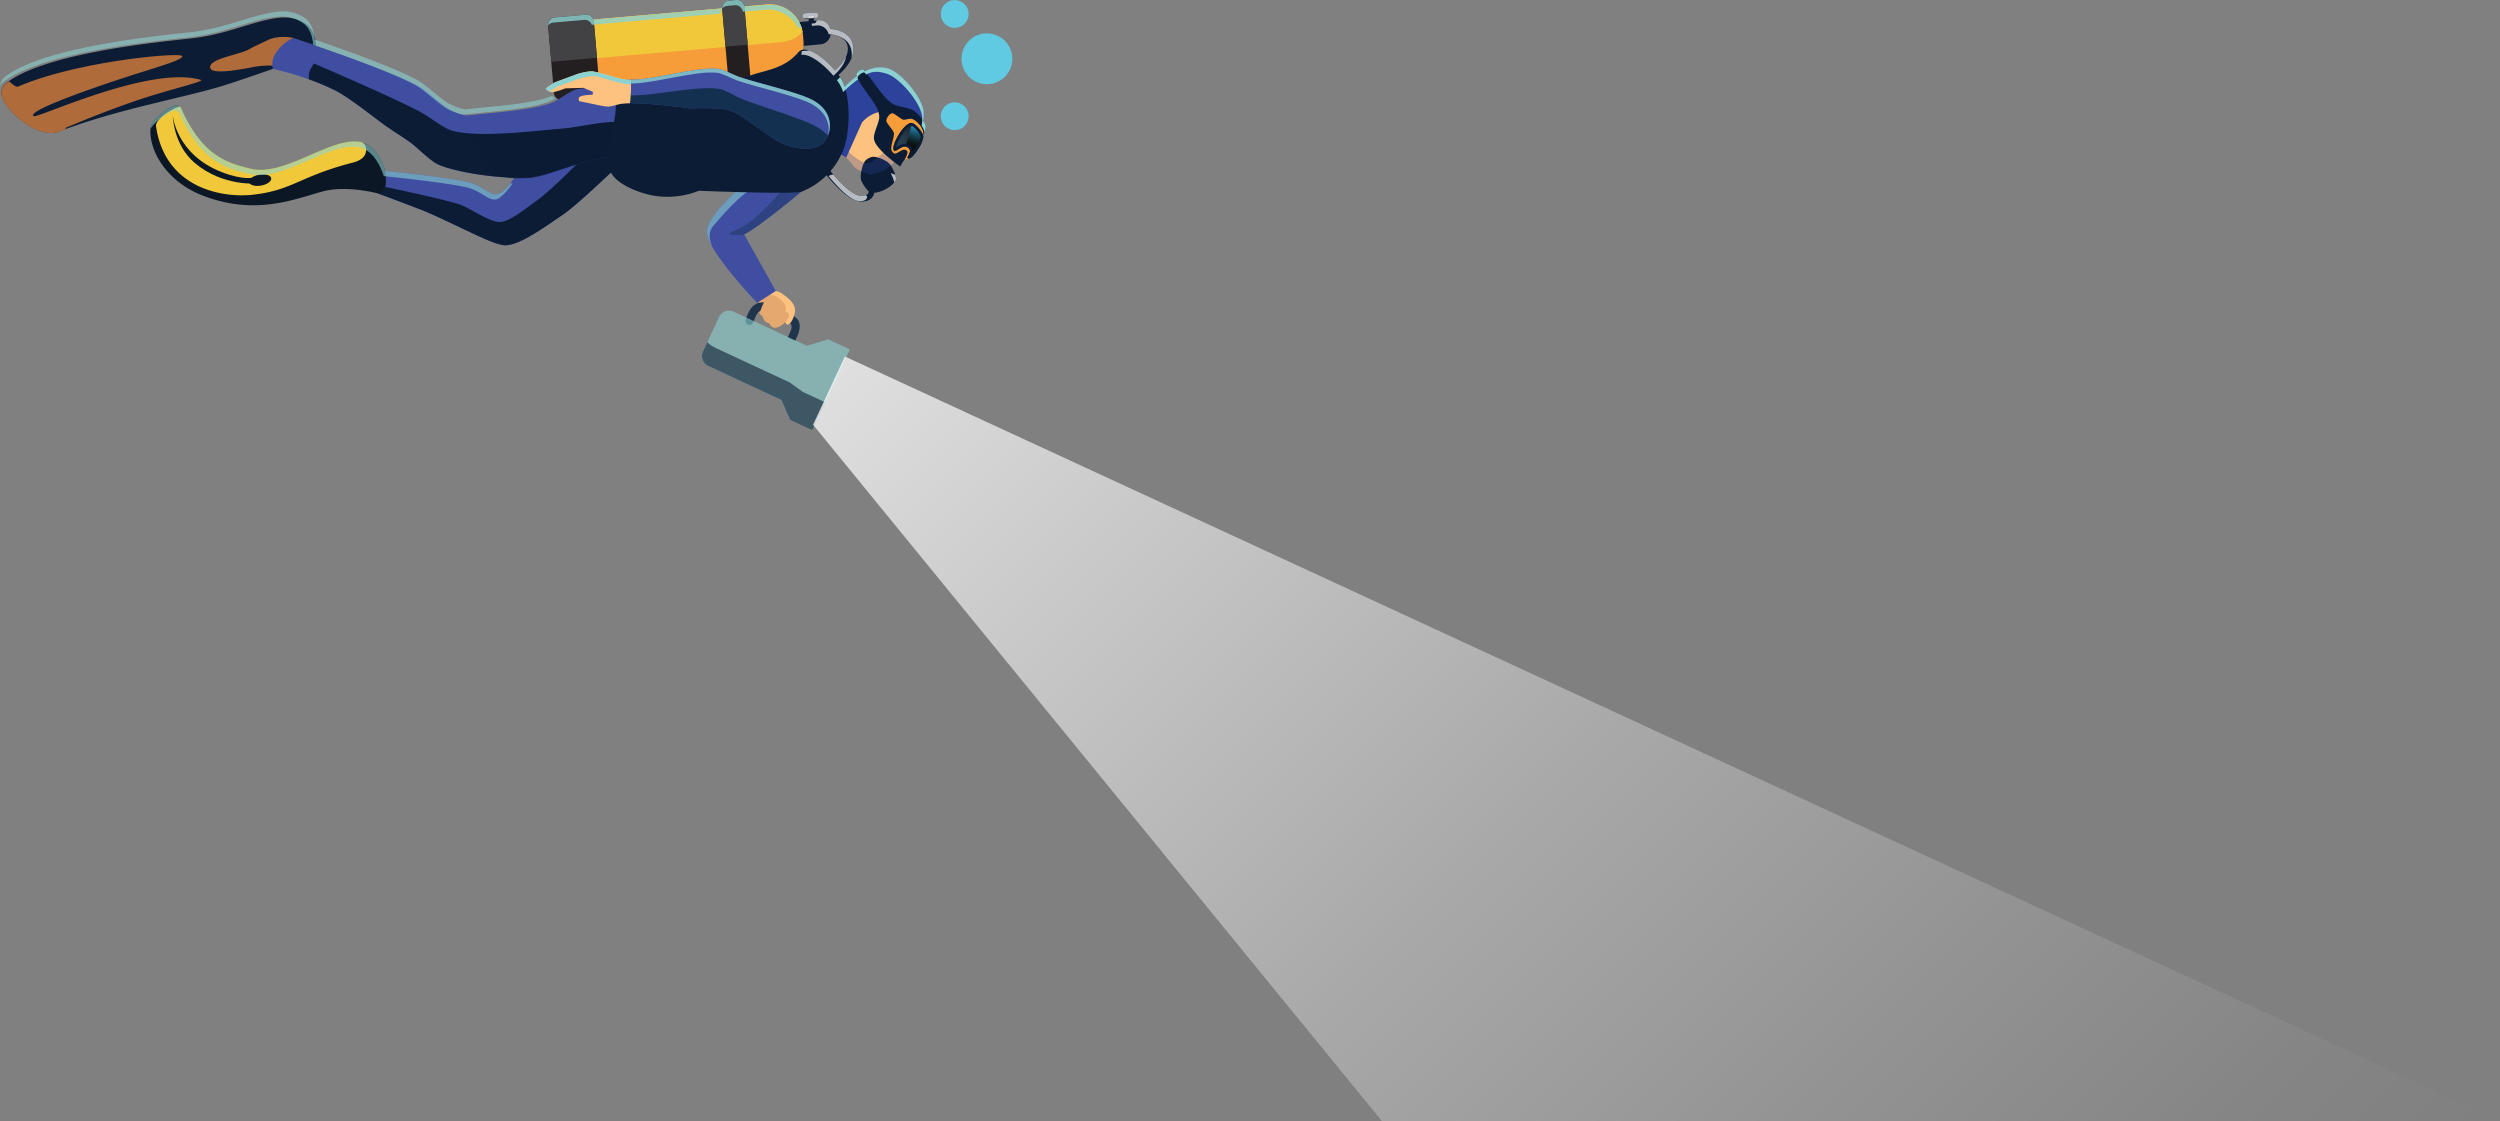 <svg xmlns="http://www.w3.org/2000/svg" viewBox="0 0 1935.09 867.71"><rect x="0" y="0" width="1935.09" height="867.71" fill="#808080" stroke="none"/><defs><style>.cls-1{isolation:isolate;}.cls-2{fill:#60cae3;}.cls-3{fill:#20344c;}.cls-4{fill:#fdc27f;}.cls-5{fill:#e5a86e;}.cls-6{fill:#3f4ea1;}.cls-21,.cls-7{fill:#143051;}.cls-7{opacity:0.4;}.cls-25,.cls-26,.cls-8{fill:#8cd2d0;}.cls-17,.cls-19,.cls-8{opacity:0.6;}.cls-19,.cls-9{fill:#0c1c34;}.cls-10,.cls-11{fill:#2c429b;}.cls-11{opacity:0.3;mix-blend-mode:multiply;}.cls-12{fill:#f69d3a;}.cls-13{fill:url(#linear-gradient);}.cls-14{fill:#f1c83a;}.cls-15{fill:#231f20;}.cls-16{fill:#424143;}.cls-18{fill:#af6b3a;}.cls-20{fill:#0c1725;}.cls-22{opacity:0.7;}.cls-22,.cls-25,.cls-26{mix-blend-mode:overlay;}.cls-23{fill:#fff;}.cls-24{mix-blend-mode:screen;fill:url(#linear-gradient-2);}.cls-25,.cls-27{opacity:0.8;}.cls-28{fill:url(#linear-gradient-3);}</style><linearGradient id="linear-gradient" x1="2729.51" y1="-1150.88" x2="2741.77" y2="-1229.78" gradientTransform="translate(-2265.78 463.09) rotate(16.93)" gradientUnits="userSpaceOnUse"><stop offset="0" stop-color="#2a89c9"/><stop offset=".41" stop-color="#275678"/><stop offset=".76" stop-color="#242f39"/><stop offset=".92" stop-color="#231f20"/></linearGradient><linearGradient id="linear-gradient-2" x1="2741.5" y1="-1217.69" x2="2742.41" y2="-1183.84" gradientTransform="translate(-2265.78 463.09) rotate(16.93)" gradientUnits="userSpaceOnUse"><stop offset="0" stop-color="#2bace2"/><stop offset=".01" stop-color="#2aa9de"/><stop offset=".12" stop-color="#217b9f"/><stop offset=".22" stop-color="#19546a"/><stop offset=".32" stop-color="#133641"/><stop offset=".4" stop-color="#0f2123"/><stop offset=".48" stop-color="#0c1411"/><stop offset=".53" stop-color="#0b0f0b"/></linearGradient><linearGradient id="linear-gradient-3" x1="782.26" y1="147.61" x2="1718.72" y2="1084.07" gradientUnits="userSpaceOnUse"><stop offset="0" stop-color="#fff" stop-opacity=".75"/><stop offset=".19" stop-color="#fff" stop-opacity=".57"/><stop offset=".47" stop-color="#fff" stop-opacity=".32"/><stop offset=".71" stop-color="#fff" stop-opacity=".15"/><stop offset=".89" stop-color="#fff" stop-opacity=".04"/><stop offset="1" stop-color="#fff" stop-opacity="0"/></linearGradient></defs><title>Untitled-1</title><g id="Layer_1" class="cls-1"><circle class="cls-2" cx="738.97" cy="89.93" r="10.78" transform="translate(21.47 288.3) rotate(-22.39)"/><circle class="cls-2" cx="738.97" cy="10.78" r="10.78" transform="translate(51.62 282.34) rotate(-22.39)"/><circle class="cls-2" cx="763.9" cy="45.47" r="19.67" transform="translate(40.28 294.44) rotate(-22.39)"/><path class="cls-3" d="M615.46 263.87l-5.79-2.53c.16-.37.39-.84.66-1.38 2.76-5.62 3.1-8.41 1.15-9.64-3.88-2.46-18.67-13.63-21.8-16.59l4.35-4.59c2.58 2.45 17 13.4 20.83 15.84 7.53 4.77 2.88 14.22 1.13 17.77-.21.44-.4.82-.53 1.12z"/><path class="cls-4" d="M598.41 225a13.72 13.72 0 0 1 7.91 3c3.29 2.31 8.7 6.23 9.06 11.84.28 4.49-4.53 14.87-7.23 10.19s-.71-11.23 1-11.53c0 0-2.74 3.57-9.59-.17s-8.32-8.86-7.86-10.38l6.71-2.95z"/><path class="cls-5" d="M587.88 232.07c4.31-1.31 5.23-3.4 8.42-3.78 3.9-.46 14.34 6.57 11.59 12.89-.33.76 1 .14 2 .78 2.13 1.31.25 4.91-2.19 7.51-3.4 3.63-9.16 6.32-11.51 2-1.64-3-4.14-.28-5.82-6.47-.17-.63-2.7-.87-3.13-5.08a22.89 22.89 0 0 1 .64-7.85z"/><path class="cls-6" d="M633.21 137.19c-15.21 13.73-47.73 39.81-57.21 44.27 0 0 22.14 39.42 24.48 43.8l-14.48 9.16s-37.74-39.5-38.88-54.11 35.65-43.8 43.07-48.88l43.02 5.76z"/><path class="cls-7" d="M604.5 148.3c-9 9.79-23.89 26.24-35.63 30.15s3.52 3.92 7.18 3c9-4.25 38.83-28 54.8-42.16-4.9-1.57-18.38.35-26.35 9.01z"/><path class="cls-8" d="M547.11 180.3c.23 2.93 1.95 6.87 4.52 11.29-2.86-6.16-3.46-12.08.4-16.66 6.27-7.44 21.54-25.06 30.93-29 5.95-2.48 2.48-5.58-2.15-7.33-13.4 10.96-34.57 30.56-33.7 41.7z"/><path class="cls-3" d="M591.4 234c-9.27-.2-11.9 6.94-14.21 13.24a3.16 3.16 0 1 0 5.93 2.18c1.87-5.1 3-7.71 5.36-8.67.8-2.03 1.89-5.23 2.92-6.75z"/><path class="cls-4" d="M650.73 70.77s18-23.51 36.72-17.82c10.3 3.13 26.65 22.78 27.54 33.51 2 23.92-36.8 50.17-36.8 50.17s-11.9-3.65-15.29-6c-2.42-1.66-5.56-6.92-7.94-8.64l-11.07-4.94z"/><path class="cls-9" d="M675.21 121.39c3.52-.44 10.76 2.67 13.17 5.28 2 2.15 6.1 10 4.94 12.67-2.32 5.4-13.58 11.13-19.32 9.66-2.58-.67-7.11-7.61-7.61-10.22-.7-3.7 1.07-11.81 3.57-14.62a11.33 11.33 0 0 1 5.25-2.77z"/><path class="cls-4" d="M648.19 118.77c-2.33-.95-4.3-1.68-4.3-1.68l.36-2.42 5.16 2.66z"/><path class="cls-10" d="M687.45 52.95c10.3 3.13 26.65 22.79 27.54 33.51a25.39 25.39 0 0 1-1.25 9.72l-23.2-10.13s-14-2.29-23.36 8.81l-12.18 27.14a42.2 42.2 0 0 0-6.77-3.26l-7.72-1.4 3.78-2.7 6.49-43.9s17.97-23.48 36.67-17.79z"/><path class="cls-11" d="M673.74 135.19a63.12 63.12 0 0 0 10.86-3.35 138.49 138.49 0 0 0 14.92-13.63c1.05-1.9 1.57-3.6 1.19-4.76-1.31-3.94-8.91-13.12-11-5s-10.32 13.38-15.11 17.06-14.92-5.27-18.33-8.52-5.44-.2-9.6 1.46l1.55.28.92.38.88.37.12.05.86.47.17.08.71.32.23.11.59.29.28.14.5.26.29.15.45.25.23.13c.2.12.39.24.54.36 2.38 1.71 5.51 7 7.94 8.64 1.99 1.32 7.07 3.18 10.81 4.46z"/><path class="cls-9" d="M662.76 58.08c4.8 12.33 17.5 22.28 17.8 32.25.13 4.47-4.32 11.71-4.12 16.85.31 7.89 20.37 21.72 20.37 21.72a39.05 39.05 0 0 1 3.65-5.8c5-5.27 16.15-17.77 16.17-25.07 0-3.45-6.42-10.36-9.27-12.31-3.37-2.3-11.94-3-15.55-4.91-8.19-4.34-15.62-18.32-23.56-27-1.17-1.25-6.12 2.65-5.49 4.27z"/><path class="cls-12" d="M690.76 87.7c-2.18.07-4.52 3.37-4.7 5.55s5.59 7.42 5.88 9.91c.34 3-2.77 10-2 12.87.24.95 1.67 2.9 2.65 2.88 2.5 0 6.8-5 9.45-2.13 1.3 1.41-1.54 6.32-1.54 6.32a1.09 1.09 0 0 0 1.05.26c3.75-.29 8.64-7.54 10.46-10.84 1.31-2.37 3.15-7.89 2.57-10.53-.84-3.82-5-8.78-8.73-9.94-1.74-.54-5.05.92-6.84.56-1.46-.3-6.79-4.95-8.25-4.91z"/><path class="cls-13" d="M714.58 106.45c.75-3.07-6.4-11.72-9.53-11.26-6.37 1-16 18.85-13 21.37 1.85 1.57 7.28-6.3 11.56-1.64 2.65 2.88-2.34 7-.75 7.63 2.59 1 7.07-6.09 8.89-9a24.85 24.85 0 0 0 2.83-7.1z"/><path class="cls-9" d="M618.52 143.27l-115.52-11.46 27.72-76.95 96.76-3.16 22.81 34.59 2.49 21.81-34.26 35.17zM642.82 23.58l.12 1.35a8.7 8.7 0 0 1-7.94 9.43l-3.17.28-17.53 1.52-28.1 2.44a1 1 0 0 1-1-.88l-1.5-16.72a1 1 0 0 1 .88-1l28.1-2.44 17.55-1.53 3.17-.28a8.7 8.7 0 0 1 9.42 7.83z"/><path class="cls-12" d="M621.53 27.06l.35 4a25.88 25.88 0 0 1-23.54 28l-9.42.82-52.2 4.54-83.55 7.26a2.88 2.88 0 0 1-3.11-2.62l-4.33-49.85a2.88 2.88 0 0 1 2.62-3.11l83.55-7.26 52.2-4.54 9.42-.82a25.88 25.88 0 0 1 28.01 23.58z"/><path class="cls-14" d="M604.9 32.57l-9.42.82-52.2 4.54-83.55 7.26a2.88 2.88 0 0 1-3.11-2.62l-2.34-27 77.61-6.75 52.2-4.54 9.42-.82a25.87 25.87 0 0 1 27.72 21.29 25.77 25.77 0 0 1-16.33 7.82z"/><path class="cls-15" d="M453.4 11.5a5.75 5.75 0 0 1 6.23 5.23l4.54 52.21a5.75 5.75 0 0 1-5.23 6.23l-23.94 2.07a5.75 5.75 0 0 1-6.21-5.24l-4.54-52.21a5.75 5.75 0 0 1 5.23-6.23zM569.94.15a5.75 5.75 0 0 1 6.23 5.23l4.54 52.21a5.75 5.75 0 0 1-5.23 6.23l-5.72.5a5.75 5.75 0 0 1-6.23-5.23l-4.53-52.22a5.75 5.75 0 0 1 5.22-6.23z"/><path class="cls-16" d="M429.52 13.45l23.91-2.08a5.75 5.75 0 0 1 6.23 5.23l2.44 28.14-35.37 3.07-2.45-28.13a5.75 5.75 0 0 1 5.24-6.23zM564.25.52l5.75-.52a5.75 5.75 0 0 1 6.23 5.23l2.55 29.37-17.18 1.49-2.6-29.34a5.75 5.75 0 0 1 5.25-6.23z"/><path class="cls-6" d="M478.15 128.47s-31.74 30.72-43.15 38.18c-10.17 6.66-31.3 22.77-43.44 23.2-4.4.16-12.62-3.31-16.66-5.06-11.47-5-34-16.32-45.56-21.06-9-3.69-36.39-13.86-36.39-13.86l5.29-17.6s48.87 5 64.47 8.78c11.26 2.75 17.79 11.77 23.71 8.77 7.94-4 17-20.71 17-20.71l71.58-20.3z"/><path class="cls-9" d="M478.15 128.47s-31.74 30.72-43.15 38.18c-10.17 6.66-31.3 22.77-43.44 23.2-4.4.16-12.62-3.31-16.66-5.06-11.47-5-34-16.32-45.56-21.06-9-3.69-36.39-13.86-36.39-13.86l1.77-5.88c15.73 3.26 48.15 10.15 60.82 14.2 8.1 2.59 23 13.81 31.46 13.65 7.77-.15 21.39-11.66 27.79-16.08 11.67-8.07 36.14-33.09 45.46-42.77l14.75-4.18zM404.18 163.52c4.16-2.93 8-5.94 10.63-7.76 11.67-8.07 36.14-33.09 45.46-42.77l14.73-4.18 3.15 19.66s-31.74 30.72-43.15 38.18c-1.4.92-3 2-4.79 3.24-9.88.11-19.15-3.1-26.03-6.37zM244.8 37.7s.3-13.06-7.36-18.7c-10.11-7.44-21-5.65-28.83-4.06-17.78 3.61-35.77 12.14-61.29 14.86-35.54 3.79-114.73 12.61-142.8 34.74a9.71 9.71 0 0 0-3.23 9.15c2.72 11.48 27.46 34.54 45 27.89 44.32-16.84 91.88-25.08 123.71-34.42 10.81-3.17 41.15-13.81 41.15-13.81z"/><path class="cls-18" d="M227 29.36s-11.26-2.75-20.37 2c-2 1.06-10 4.51-13.55 6.63-7.51 4.56-31.58 7.2-30.37 14.46 1 6 25.71.83 34-.66a64.92 64.92 0 0 1 17.1-.8z"/><path class="cls-6" d="M475 68.05s-22.87-1-30.21 1.57c-5 1.79-12.34 7.75-17.28 9.7-15.06 6-45.64 7.75-65.07 10-3.85.44-10.44-2.53-13.84-4.37-6.37-3.44-17.26-14-23.52-17.67-22.31-12.96-98.08-37.92-98.08-37.92a32 32 0 0 0-14 12.49 15.53 15.53 0 0 0-1.81 11.49s25.56 5.25 48.58 16.83c10.5 5.29 29.48 20.58 39 27.43 5.18 3.71 15.46 10 20.46 13.94s14.16 13.26 20 15.82c16.2 7.1 52.45 11.35 70.1 10.15 10.9-.74 31-9 41.63-11.71 5.44-1.38 22-4.57 22-4.57l14.74-44.12z"/><path class="cls-18" d="M1.25 73.87a9.71 9.71 0 0 1 3.23-9.15c.8-.63 1.64-1.25 2.52-1.86 2.38 2.28 5.48 4.81 7 4.17 45.53-19.69 125.49-26.78 127-23.65s-23.5 9.62-50.24 18.55c-33.64 11.18-70.39 24.9-64.5 28 3.08 1.62 90.2-39.62 129.15-28.12 3.78 1.12-23.94 7.35-47.47 15.25-29.6 9.95-57 21.87-57 21.87l.06 1.07q-2.38.87-4.76 1.77c-17.53 6.64-42.24-16.42-44.99-27.9z"/><path class="cls-9" d="M239.52 55.27c.54-1.76 3.48-6.11 3.48-6.11s63.65 27.11 84.07 38.42c5.61 3.11 16.39 11.7 22.56 13.46 21 6 65.17.06 86.89-1.65 10.06-.79 30.91-5.71 41-4.91a22.72 22.72 0 0 1 4.09.9l-8.61 25.82s-16.55 3.19-22 4.57c-10.6 2.7-30.72 11-41.63 11.71-17.65 1.2-53.9-3.05-70.1-10.15-5.84-2.56-15-11.86-20-15.82s-15.27-10.23-20.48-13.94c-9.56-6.85-28.53-22.14-39-27.42a185.21 185.21 0 0 0-20.79-8.77 27.15 27.15 0 0 1 .52-6.11z"/><path class="cls-19" d="M362.91 103.69l.28-.11c22.82 1.75 55.53-2.44 73.25-3.84 10.06-.79 30.91-5.71 41-4.91a22.68 22.68 0 0 1 4.09.9l-8.63 25.83s-16.55 3.19-22 4.57c-10.59 2.7-30.72 11-41.63 11.71a132.64 132.64 0 0 1-15 0c-21.55-8.6-31.36-34.15-31.36-34.15z"/><path class="cls-20" d="M140.12 83.72a4.68 4.68 0 0 0-4.46-2.08c-5.73 1.36-18.52 11.36-19.12 17.2-1.7 16.73 11.71 41.63 40.82 52.71 40.36 15.37 70 2.79 92.28-3.32 19.18-5.26 44.28 1.86 44.28 1.86s3.84-4.14 4.42-5.88c.94-2.83-.07-11.95-.07-11.95s-4.3-15-13.93-20.3c-21.76-12-61.93 25.64-90.08 18.77-17.42-4.24-37.54-9.15-54.14-47.01z"/><path class="cls-14" d="M283.45 115.61c0 8.25-9 9.9-12.59 10.84-39.33 10.41-44.89 21-75.53 24.31-22.6 2.46-67.49-4.55-74.55-53-.8-5.49 12.69-14 18.38-15.27a3 3 0 0 1 1 1.11c16.61 37.86 36.72 42.77 54.14 47 26.61 6.5 64-26.82 86.35-20.31a7.1 7.1 0 0 1 2.8 5.32z"/><path class="cls-9" d="M470 65.72c-2.42 3.81 6.34 6 6.65 13.9.6 15.29-8 36.28-4.69 51.22 2.38 10.86 22 18.33 33 20.42 21.32 4.09 41.67-4.5 44.68-9.28 9.68-15.38-1.53-34.88 16.23-57.34 7.36-9.31 25.43-25.64 40.62-24.64 30.78 1.93 35.61 18.74 38 22.67 6.29 10.36 2.77 25.23-4.27 35.79-9.24 13.85-80.32 4.18-91.17 16.81-1.25 1.45-19.66 11.94-19.66 11.94s84.85 3.64 91.27 1.07a57.15 57.15 0 0 0 33.2-35.42c3.84-12.46 5-39-2.92-52.06-5.8-9.54-25.77-28.85-33-20.33-11 12.95-25.45 13.76-36.72 17.82-21.09 7.6-67.81 6.59-90.19 3.65-5.03-.68-18.28-.49-21.03 3.78zM663.82 155.62a11.61 11.61 0 0 0 2.27.33c4.07.17 7.06-.83 8.9-3a8.1 8.1 0 0 0 1.69-6.49l-4.26.81a3.83 3.83 0 0 1-.75 2.88c-.92 1.05-2.8 1.55-5.41 1.44-8.2-.35-21.61-16.45-26.08-22.62l-3.51 2.54c1.67 2.33 15.72 21.32 27.15 24.11z"/><path class="cls-20" d="M133.73 89.52s.45 22.58 16.93 36.54c22.08 18.71 48.81 15.94 48.81 15.94l-2.84-4.67s-7.5 2.62-24.86-4.06c-35.43-13.69-38.04-43.75-38.04-43.75z"/><ellipse class="cls-20" cx="201.37" cy="139.45" rx="8.69" ry="4.27" transform="translate(-21.33 37.47) rotate(-10.1)"/><path class="cls-9" d="M621.19 12.56a2.16 2.16 0 0 0 2.3 2l7.77-.53a2.16 2.16 0 0 0 2-2.31 2.16 2.16 0 0 0-2.31-2l-7.77.53a2.17 2.17 0 0 0-2 2.31zM625.803 12.644l4.006-.221.772 14.026-4.006.221zM641.83 63.46c1-.6 23.63-14.86 17.83-30.82-4.54-12.5-23.88-10.33-24.7-10.23l.51 4.31c.17 0 16.74-1.86 20.11 7.41 4.61 12.68-15.83 25.52-16 25.65z"/><path class="cls-6" d="M625.62 75.79c-12.9-5.52-40.44-11.79-53.7-16.37-4-1.37-11.49-5.54-15.65-6.06-16.65-2.08-48.57 8.39-68 8.31a89.83 89.83 0 0 1-.65 18.24c17-.24 46.51 4 46.51 4s22.84-.9 30 1.34c11.22 3.5 29.18 20 39.83 25 16.87 7.9 30.88 5.28 35.53-2.31s6.07-23.62-13.87-32.15z"/><path class="cls-21" d="M603.94 110.25c-10.65-5-28.61-21.51-39.83-25-7.17-2.24-30-1.34-30-1.34s-29.47-4.22-46.51-4c.25-2 .45-4 .6-6.06 20.94.07 52.56-7.93 69.13-4.91 4.4.8 12.16 5.69 16.31 7.38 13.85 5.67 42.8 14 56.21 20.63a34.57 34.57 0 0 1 11 8.18 18.46 18.46 0 0 1-1.39 2.8c-4.65 7.59-18.65 10.22-35.52 2.32z"/><path class="cls-4" d="M488.24 61.67a39 39 0 0 1-5.61-.39c-5.69-.86-14.8-4.32-23.54-6-2.24-.42-9.11.86-13.53 2.49l-16.19 6-6.91 4.73s2.43 2.5 3.54 2.72c3.46.7 11.58-2.85 11.58-2.85l14.11-.37 7.26 3.11-.22 2.23s-8.6 0-10.41 2c-.7.74-.17 2.92-.17 2.92l12.44 2.56s8.35 2 11.14 1.64c2.26-.28 5.94-1.49 8.25-1.91a48.51 48.51 0 0 1 7.61-.59 89.83 89.83 0 0 0 .65-18.29z"/><g class="cls-22"><path class="cls-23" d="M424.48 70.36l2.44-1.67-.26-3-4.21 2.88a24.75 24.75 0 0 0 2.03 1.79zM665 155.65c2.61.11 4.48-.39 5.41-1.44a3.41 3.41 0 0 0 .77-2.11 12.39 12.39 0 0 1-1-1 10 10 0 0 1-4 .48c-6.17-.26-15.28-9.44-21.32-16.6l-2.84.82-.52.61c5.91 7.34 16.59 18.95 23.5 19.24zM620.23 42.48c6.88-1.2 18 8.08 24.87 16.15 4.19-3.72 8.93-9.08 9.79-14.81-1.87 4.17-5.37 7.94-8.56 10.78-5.42-6.33-13.41-13.38-19.92-15.56l-5.76.5a25.66 25.66 0 0 1-.42 2.94zM630 18.08l-1.69.12.1 1.83.59-.03 3.17-.28a8.7 8.7 0 0 1 9.22 6.7c6.19.54 14.31 2.74 17 10.28a15.64 15.64 0 0 1 .67 8.32 16.53 16.53 0 0 0 .56-12.35c-2.74-7.54-10.85-9.74-17-10.28a8.7 8.7 0 0 0-9.22-6.7l-1.34.12a2.16 2.16 0 0 1-2.06 2.27zM689.35 134a24.55 24.55 0 0 1 2.85 7.23 8.63 8.63 0 0 0 1.12-1.83c.39-.91.18-2.42-.36-4.1-1.14-.47-2.35-.91-3.61-1.3zM622.24 14.27l7.51-.51a2.15 2.15 0 0 1 1.26.3h.27a2.16 2.16 0 1 0-.28-4.33l-7.77.53a2.16 2.16 0 0 0-.99 4.01z"/></g><path class="cls-24" d="M706.13 95.34c-1.54 5.61-3.88 13.2-5.41 18.1a4.17 4.17 0 0 1 2.86 1.48c2.65 2.88-2.34 7-.75 7.63 2.59 1 7.07-6.09 8.89-9a24.86 24.86 0 0 0 2.86-7.12c.67-2.74-5.02-9.97-8.45-11.09z"/><path class="cls-9" d="M705.31 97.28c.47.05 2.13 1 4.24 3.45s3 4.7 3 5.21a22.91 22.91 0 0 1-2.61 6.52c-1.43 2.28-2.57 3.92-3.48 5.1a4.88 4.88 0 0 0-1.31-4.06 6.2 6.2 0 0 0-4.68-2.17c-2.37 0-4.47 1.31-6.16 2.37l-.65.4a27.73 27.73 0 0 1 3.89-8.89c3.17-5.11 6.19-7.65 7.79-7.93zm0-2.11h-.25c-6.37 1-16 18.85-13 21.37a.9.9 0 0 0 .61.21c1.67 0 4.76-3.34 7.83-3.34a4.13 4.13 0 0 1 3.13 1.49c2.65 2.88-2.34 7-.75 7.63a1.45 1.45 0 0 0 .54.1c2.64 0 6.64-6.39 8.35-9.09a24.86 24.86 0 0 0 2.86-7.12c.73-3-6-11.28-9.28-11.28z"/><path class="cls-8" d="M0 66.51a8.59 8.59 0 0 1 2.18-2.68c28.08-22.13 107.26-30.95 142.82-34.74 25.52-2.72 43.51-11.25 61.29-14.86 7.84-1.59 18.72-3.38 28.83 4.06 5.65 4.16 7 12.36 7.28 16.37 23.82 8.21 64.91 22.92 80.37 31.87 6.23 3.62 17.13 14.23 23.5 17.67 3.4 1.84 10 4.81 13.84 4.37 19.43-2.21 50-4 65.07-10a33.9 33.9 0 0 0 4.82-2.47 5.78 5.78 0 0 1-2.47-2c-.37.18-.73.33-1.08.47-15.06 6-45.64 7.75-65.07 10-3.85.44-10.44-2.53-13.84-4.37-6.37-3.44-17.26-14-23.52-17.67-15.45-8.95-56.55-23.66-80.37-31.87-.3-4-1.62-12.21-7.28-16.37-10.11-7.44-21-5.65-28.83-4.06-17.78 3.61-35.77 12.14-61.29 14.86-35.59 3.75-114.77 12.58-142.84 34.7a9.62 9.62 0 0 0-3.21 5.47 10 10 0 0 0-.2 1.25zM134.43 85.67a4.72 4.72 0 0 1 3.37.9h.14a3 3 0 0 1 1 1.11c16.61 37.86 36.72 42.77 54.14 47 26.61 6.5 64-26.82 86.35-20.31l.19.18a18 18 0 0 1 3.51 1.47c9.63 5.33 13.93 20.3 13.93 20.3s48.87 5 64.47 8.78c11.26 2.75 17.79 11.77 23.71 8.77 4-2 8.22-7.19 11.47-11.86l-1.71-.07c-2.67 3.36-5.67 6.45-8.53 7.9-5.91 3-12.45-6-23.71-8.77-15.6-3.81-64.47-8.78-64.47-8.78s-4.3-15-13.93-20.3a18 18 0 0 0-3.51-1.47l-.19-.18c-22.38-6.52-59.74 26.8-86.35 20.31-17.41-4.25-37.53-9.16-54.14-47a3 3 0 0 0-1-1.11h-.14a4.72 4.72 0 0 0-3.37-.9c-5.73 1.36-18.52 11.36-19.12 17.2 0 .31 0 .62-.07.93 3.38-5.77 13.15-12.92 17.96-14.1z"/><path class="cls-25" d="M424.25 19.69a5.72 5.72 0 0 1 4-2.21l23.91-2.08a5.75 5.75 0 0 1 5.91 3.8l72.55-6.31 27.09-2.35a5.72 5.72 0 0 1 .15-1.47 5.75 5.75 0 0 1 5.14-4.52l5.72-.5a5.75 5.75 0 0 1 6.2 5l7.92-.69 9.42-.82q.65-.06 1.29-.08h3.1l.7.06.65.16.66.09.59.1.59.13.6.14.56.14.61.17.57.17.62.2.56.18.64.24.49.2.64.28.45.21.65.32.41.21.67.36.35.2.7.42.27.18.74.5.16.12a25.94 25.94 0 0 1 7.74 8.76l3.73 1.2-2.5-5.2a25.94 25.94 0 0 0-7.75-8.75l-.16-.12-.74-.5-.27-.18-.71-.45-.35-.2-.67-.36-.41-.21-.64-.33-.45-.21-.64-.28-.49-.2-.63-.21-.53-.19-.62-.2-.57-.17-.61-.17-.6-.15-.59-.12-.63-.12-.59-.1-.66-.09-.58-.07-.7-.06h-3.11q-.64 0-1.29.08l-9.42.82-7.92.54a5.75 5.75 0 0 0-6.17-5l-5.72.5a5.75 5.75 0 0 0-5.13 4.53 5.72 5.72 0 0 0-.15 1.49l-27.11 2.35-72.55 6.31a5.75 5.75 0 0 0-5.91-3.8l-23.91 2.08a5.88 5.88 0 0 0-5.27 6.23z"/><path class="cls-26" d="M650.94 60.77c-.2-.33-.44-.69-.68-1-.82.82-1.64 1.59-2.44 2.29.73 1 1.37 1.93 1.89 2.79a31.64 31.64 0 0 1 2.89 6.43 101.54 101.54 0 0 1 11.57-9.82c-.12-.29-.25-.59-.36-.88-.63-1.62 4.32-5.52 5.5-4.24.39.42.77.86 1.16 1.31 5.49-2.71 9.45-2.54 15.77-.62 2.9.88 6.27 3.07 9.65 6l.38.34.8.71c8.22 7.54 16.1 19.1 16.71 26.46.06.68.07 1.36.06 2v.31c0 .59-.06 1.18-.12 1.78 0 .22 0 .44-.07.65-.06.49-.15 1-.24 1.48 0 .17 0 .34-.09.52 1.24 1.78 2.1 3.52 2.1 4.78a8.34 8.34 0 0 1-.09 1.1 13.39 13.39 0 0 0 1.3-5.16c0-1.27-.86-3-2.1-4.78 0-.17.05-.34.09-.52.09-.49.18-1 .24-1.48 0-.22 0-.44.07-.65.07-.57.07-1.17.07-1.76v-.31c0-.68 0-1.36-.06-2-.56-7.4-8.44-18.96-16.66-26.5l-.8-.71-.38-.34c-3.38-2.93-6.75-5.12-9.65-6-6.31-1.92-12.55-.5-18 2.2-.38-.44-.77-.89-1.16-1.31-1.18-1.28-6.13 2.62-5.5 4.24l.36.88a65 65 0 0 0-9.3 8.24 31.64 31.64 0 0 0-2.91-6.43z"/><path class="cls-25" d="M555.35 56.38c4.16.52 11.65 4.69 15.65 6.06 13.27 4.56 40.8 10.86 53.7 16.38 15.56 6.66 18 18 16.21 26.15 3.18-8.19 2.3-21.65-15.29-29.18-12.9-5.52-40.44-11.79-53.7-16.37-4-1.37-11.49-5.54-15.65-6.06-16.65-2.08-48.57 8.39-68 8.31.09 1 .14 2 .17 3 19.56-.29 50.56-10.33 66.91-8.29z"/><path class="cls-26" d="M430.46 67.46l16.2-6c4.42-1.63 11.29-2.91 13.53-2.49 8.74 1.64 17.84 5.1 23.54 6a37.22 37.22 0 0 0 4.71.37c0-1.23-.09-2.45-.19-3.62a39 39 0 0 1-5.61-.39c-5.69-.86-14.8-4.32-23.54-6-2.24-.42-9.11.86-13.53 2.49l-16.2 6-6.91 4.73a19 19 0 0 0 2.9 2.4z"/><path class="cls-8" d="M608.66 311.39l-60.42-28.13a8.45 8.45 0 0 1-4.08-11.2l12.45-26.74a8.45 8.45 0 0 1 11.2-4.08l60.42 28.13zM611.67 325.16l-6.81-15.59 19.52-41.94 16.32-4.82-29.03 62.35zM611.779 324.637l28.894-62.102 17.133 7.972-28.894 62.102z"/><path class="cls-19" d="M621.72 303.57l-10.49-7.57-56.65-26.37c-4.2-2-7.3-4.3-6.88-5.2l-3.55 7.62a8.45 8.45 0 0 0 4.09 11.2l56.65 26.37 6.78 15.53.1-.22 17 7.93 10-21.42-17-7.93z"/><path class="cls-28" d="M1935.09 867.71l-1281.14-591.78-24.6 52.84 440.28 538.94h865.46z"/></g></svg>